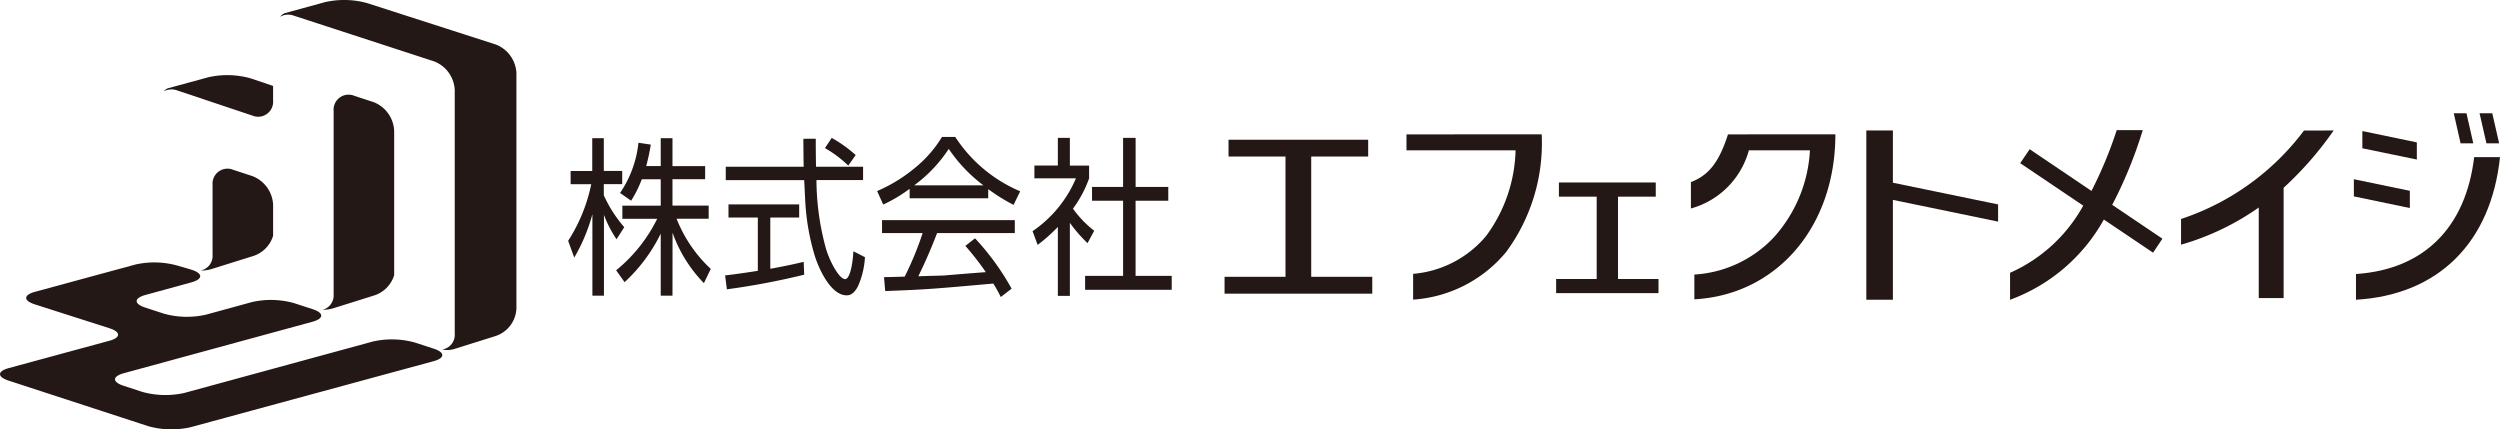 <svg xmlns="http://www.w3.org/2000/svg" xmlns:xlink="http://www.w3.org/1999/xlink" width="151.402" height="26" viewBox="0 0 151.402 26">
  <defs>
    <clipPath id="clip-path">
      <rect id="長方形_101" data-name="長方形 101" width="151.402" height="26" fill="none"/>
    </clipPath>
  </defs>
  <g id="グループ_480" data-name="グループ 480" transform="translate(-351.428 -88)">
    <g id="グループ_479" data-name="グループ 479" transform="translate(351.428 88)">
      <g id="グループ_478" data-name="グループ 478" transform="translate(0 0)" clip-path="url(#clip-path)">
        <path id="パス_235" data-name="パス 235" d="M.516,56.478c-.694-.227-.685-.568.018-.758l6.083-1.653c.705-.191.711-.532.017-.758L2.1,51.859c-.694-.227-.685-.566.021-.758L8.2,49.449a5.227,5.227,0,0,1,2.542.063l.867.255c.694.225.685.569-.018.761l-2.783.764c-.7.192-.712.535-.018.762l1.143.373a5.213,5.213,0,0,0,2.539.059l2.782-.763a5.2,5.2,0,0,1,2.541.059l1.144.373c.694.225.684.568-.019.76L7.5,56.03c-.705.192-.712.535-.019.76l1.141.373a5.239,5.239,0,0,0,2.541.063l11.422-3.116a5.225,5.225,0,0,1,2.542.063l1.143.373c.694.227.685.568-.019.759l-14.724,4a5.237,5.237,0,0,1-2.541-.064Z" transform="translate(0 -33.429)" fill="#231815"/>
        <path id="パス_236" data-name="パス 236" d="M65.671,2.692,57.9.19A5.243,5.243,0,0,0,55.355.127L52.9.8a.8.8,0,0,0-.283.222.98.98,0,0,1,.845-.07l8.474,2.761A1.953,1.953,0,0,1,63.2,5.447V20.2a.9.9,0,0,1-.754.967,1.46,1.46,0,0,0,.754-.039l2.454-.77a1.839,1.839,0,0,0,1.282-1.676V4.429a1.955,1.955,0,0,0-1.26-1.737" transform="translate(-35.661 -0.001)" fill="#231815"/>
        <path id="パス_237" data-name="パス 237" d="M40.827,32.174,39.686,31.8a.908.908,0,0,0-1.263.915v4.218a.9.9,0,0,1-.725.962,2.2,2.2,0,0,0,.725-.108l2.457-.769a1.852,1.852,0,0,0,1.21-1.226V33.911a1.953,1.953,0,0,0-1.263-1.737" transform="translate(-25.55 -21.512)" fill="#231815"/>
        <path id="パス_238" data-name="パス 238" d="M63.7,18.261l-1.141-.373a.909.909,0,0,0-1.263.916V29.893a.906.906,0,0,1-.667.952,2.335,2.335,0,0,0,.667-.1l2.458-.771a1.853,1.853,0,0,0,1.208-1.226V20A1.955,1.955,0,0,0,63.7,18.261" transform="translate(-41.091 -12.082)" fill="#231815"/>
        <path id="パス_239" data-name="パス 239" d="M31.593,15.048l4.538,1.518a.909.909,0,0,0,1.263-.916v-.877l-1.376-.464a5.224,5.224,0,0,0-2.541-.063l-2.457.669a.788.788,0,0,0-.249.189.993.993,0,0,1,.823-.056" transform="translate(-20.855 -9.569)" fill="#231815"/>
        <path id="パス_240" data-name="パス 240" d="M113.1,35.513h-.712V31.758a9.929,9.929,0,0,1-2.188,2.937l-.512-.718a9.366,9.366,0,0,0,2.487-3.121h-2.11v-.794h2.323v-1.6h-1.145a7.024,7.024,0,0,1-.648,1.3l-.67-.469a6.594,6.594,0,0,0,1.113-3.041l.748.112a12.7,12.7,0,0,1-.277,1.3h.879V25.977h.712V27.67h1.978v.79H113.1v1.6h2.192v.794h-1.943a8.281,8.281,0,0,0,2.07,3.037l-.415.863a8.341,8.341,0,0,1-1.9-3.057Zm-3.388-3.418a6.883,6.883,0,0,1-.762-1.476v4.894h-.7V30.579a10.638,10.638,0,0,1-1.1,2.627l-.369-1.015a10.044,10.044,0,0,0,1.4-3.43h-1.25v-.8h1.31V25.977h.7v1.982h1.115v.8h-1.115v.678a8.02,8.02,0,0,0,1.239,1.93Z" transform="translate(-72.374 -17.607)" fill="#231815"/>
        <path id="パス_241" data-name="パス 241" d="M141.067,34.2a44.41,44.41,0,0,1-4.682.886l-.108-.842c.373-.044.846-.1,1.982-.277V30.738h-1.777v-.794h4.281v.794h-1.749v3.105c.676-.124,1.352-.257,2.022-.421Zm.7-8.232c0,.421,0,.79.016,1.693h2.85v.81h-2.824a15.871,15.871,0,0,0,.584,4.18c.228.758.794,1.817,1.153,1.817.251,0,.447-.73.5-1.685l.7.357a4.971,4.971,0,0,1-.435,1.789c-.275.489-.511.521-.676.521-.985,0-1.729-1.7-1.96-2.5a14.069,14.069,0,0,1-.548-3.266c-.052-1.055-.06-1.167-.06-1.212h-4.75v-.81h4.718c-.012-.494-.012-1.087-.02-1.693Zm1.968,1.625a6.962,6.962,0,0,0-1.412-1.059l.411-.618a8,8,0,0,1,1.452,1.039Z" transform="translate(-92.364 -17.565)" fill="#231815"/>
        <path id="パス_242" data-name="パス 242" d="M167.087,28.662a8.5,8.5,0,0,0,2.094-2.207,9.164,9.164,0,0,0,2.1,2.207Zm3.1,3.667a16.738,16.738,0,0,1,1.24,1.592c-.359.02-2.122.164-2.515.2-.144.008-1.011.028-1.575.048.267-.542.684-1.428,1.138-2.616h4.707v-.782h-8.041v.782H167.6a19.142,19.142,0,0,1-1.087,2.636c-.281.012-1.079.032-1.252.032l.072.843c2.529-.092,2.925-.132,6.547-.453.21.341.317.546.453.814l.656-.506a15.416,15.416,0,0,0-2.216-3.049Zm1.386-3.438a10.841,10.841,0,0,0,1.534.955l.4-.823a8.773,8.773,0,0,1-3.934-3.294h-.8a7.273,7.273,0,0,1-1.669,1.9,9.315,9.315,0,0,1-2.261,1.38l.369.818a9.051,9.051,0,0,0,1.6-.955v.574h4.758Z" transform="translate(-111.724 -17.438)" fill="#231815"/>
        <path id="パス_243" data-name="パス 243" d="M196.32,35.484h-.728V31.308a9.647,9.647,0,0,1-1.224,1.087l-.307-.83a7.33,7.33,0,0,0,2.626-3.2h-2.515v-.774h1.42V25.916h.728v1.677h1.165v.774a7.039,7.039,0,0,1-.977,1.834,6.422,6.422,0,0,0,1.286,1.34l-.405.75a8.9,8.9,0,0,1-1.069-1.232Zm3.982-9.568v2.969h1.978v.838H200.3v4.549h2.188v.843h-5.245v-.843h2.3V29.723h-1.881v-.838h1.881V25.916Z" transform="translate(-131.528 -17.565)" fill="#231815"/>
        <path id="パス_244" data-name="パス 244" d="M235.394,34.565V27.283h3.45V26.265h-8.457v1.019h3.45v7.282h-3.691v1.023h8.946V34.565Z" transform="translate(-155.986 -17.802)" fill="#231815"/>
        <path id="パス_245" data-name="パス 245" d="M296.214,40.139V35.153H298.5v-.858h-5.865v.858h2.287v4.987h-2.456v.855h6.2v-.855Z" transform="translate(-198.226 -23.244)" fill="#231815"/>
        <path id="パス_246" data-name="パス 246" d="M264.333,25.256v.967h6.607a9.08,9.08,0,0,1-1.779,5.179,6.461,6.461,0,0,1-4.425,2.3v1.561a8,8,0,0,0,5.63-2.88,11.1,11.1,0,0,0,2.156-7.129Z" transform="translate(-179.156 -17.118)" fill="#231815"/>
        <path id="パス_247" data-name="パス 247" d="M352.368,27.686V24.521h-1.609v10.25h1.609V28.725l6.371,1.316V29Z" transform="translate(-237.733 -16.62)" fill="#231815"/>
        <path id="パス_248" data-name="パス 248" d="M320.037,25.256h0c-.566,1.785-1.242,2.507-2.245,2.888v1.6a5.025,5.025,0,0,0,3.51-3.522H325a8.53,8.53,0,0,1-2.174,5.255A7.19,7.19,0,0,1,318,33.745v1.5c4.974-.269,8.541-4.373,8.541-9.993Z" transform="translate(-215.389 -17.118)" fill="#231815"/>
        <path id="パス_249" data-name="パス 249" d="M383.961,28.984a26.558,26.558,0,0,0,1.849-4.525h-1.577a25.071,25.071,0,0,1-1.528,3.682l-3.743-2.527-.574.846,3.817,2.571a9.408,9.408,0,0,1-4.431,4.068v1.633a10.712,10.712,0,0,0,5.68-4.858l2.981,2.006.566-.847Z" transform="translate(-256.043 -16.578)" fill="#231815"/>
        <path id="パス_250" data-name="パス 250" d="M417.353,24.534a15.327,15.327,0,0,1-7.446,5.356v1.557a15.718,15.718,0,0,0,4.706-2.251v5.484h1.506V28a20.739,20.739,0,0,0,3.031-3.47Z" transform="translate(-277.821 -16.628)" fill="#231815"/>
        <path id="パス_251" data-name="パス 251" d="M461.162,21.284l.413,1.821h.77l-.413-1.821Z" transform="translate(-312.561 -14.426)" fill="#231815"/>
        <path id="パス_252" data-name="パス 252" d="M466.006,21.284l.417,1.821h.77l-.417-1.821Z" transform="translate(-315.843 -14.426)" fill="#231815"/>
        <path id="パス_253" data-name="パス 253" d="M451.508,29.538h-1.565c-.507,4.256-3.033,6.8-7.157,7.077v1.557c5.007-.293,8.176-3.474,8.722-8.633" transform="translate(-300.106 -20.02)" fill="#231815"/>
        <path id="パス_254" data-name="パス 254" d="M442.388,33.684v1.039l3.39.706V34.386Z" transform="translate(-299.836 -22.83)" fill="#231815"/>
        <path id="パス_255" data-name="パス 255" d="M443.982,24.633v1.043l3.3.682V25.319Z" transform="translate(-300.916 -16.696)" fill="#231815"/>
      </g>
    </g>
  </g>
</svg>
